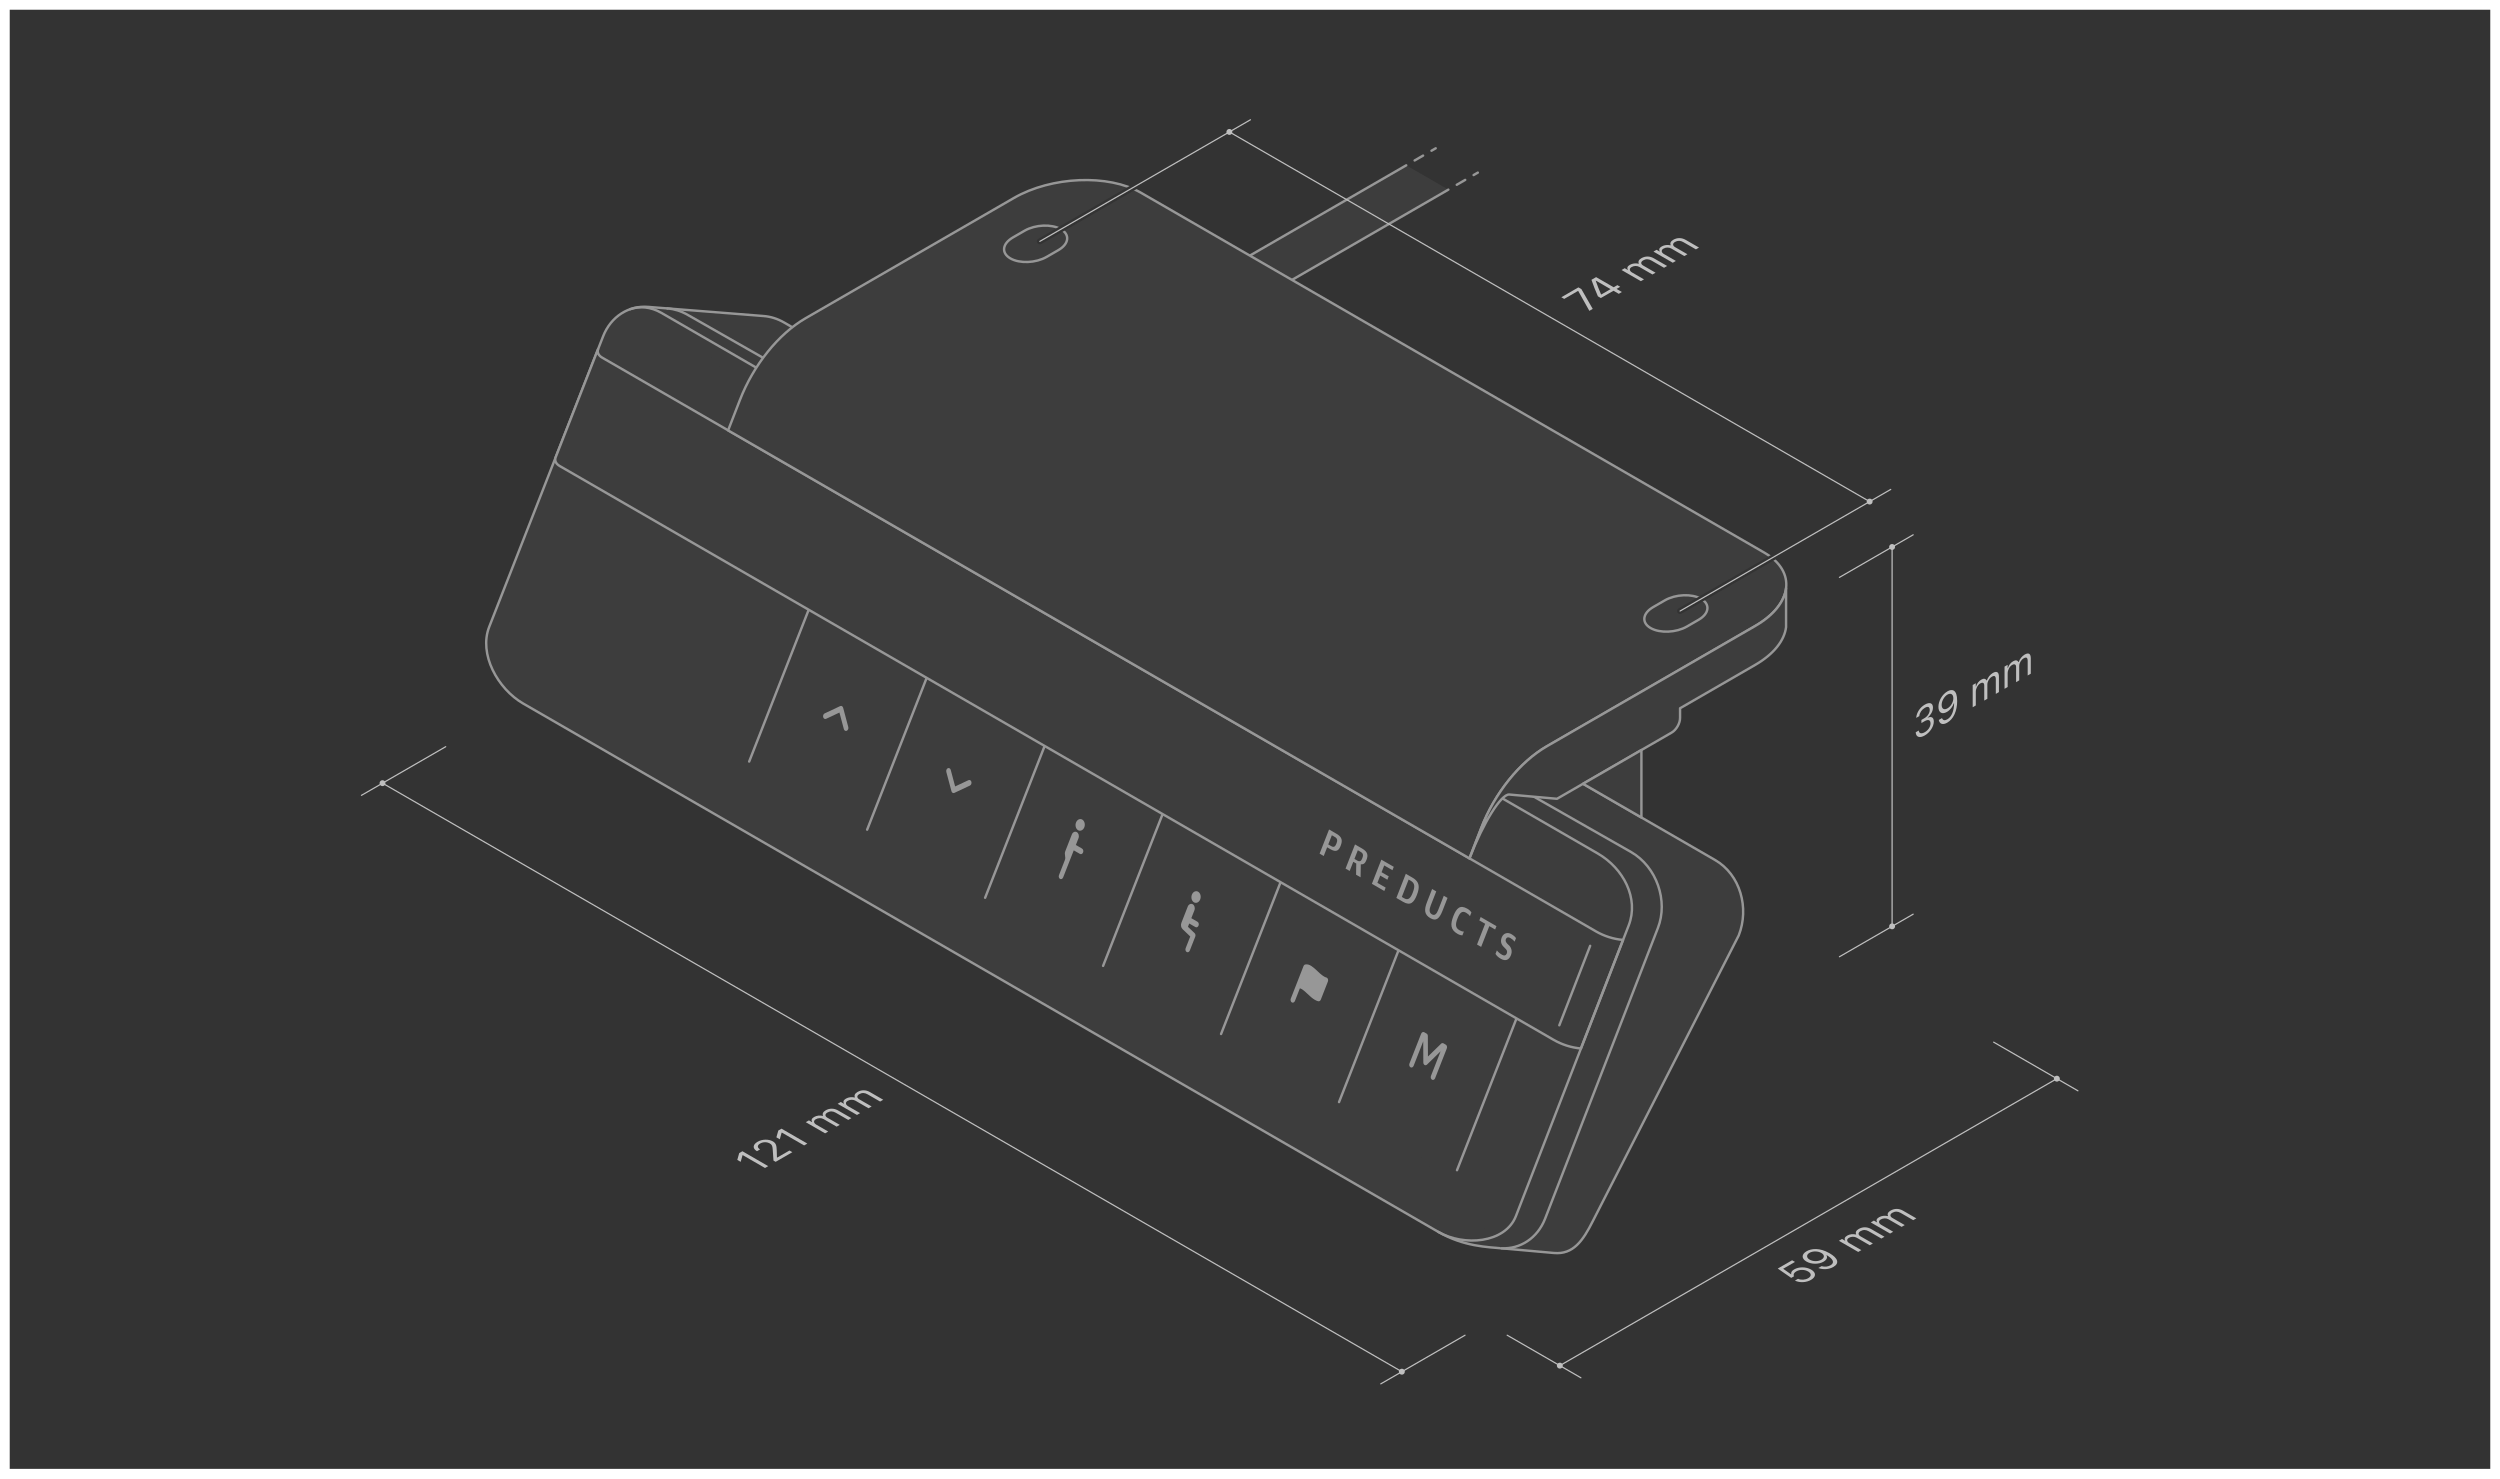 <svg width="1028" height="608" viewBox="0 0 1028 608" fill="none" xmlns="http://www.w3.org/2000/svg">
<g clip-path="url(#clip0_9381_67301)" filter="url(#filter0_d_9381_67301)">
<path d="M1024 0H4V600H1024V0Z" fill="#333333"/>
<path d="M595.56 73.981L466.95 148.23L449.63 138.23L578.24 63.98" fill="#3D3D3D"/>
<path d="M595.56 73.981L466.95 148.23L449.63 138.23L578.24 63.98" stroke="#979797" stroke-linecap="round" stroke-linejoin="round"/>
<path d="M585.17 59.98L581.7 61.98" stroke="#979797" stroke-linecap="round" stroke-linejoin="round"/>
<path d="M590.36 56.98L588.63 57.98" stroke="#979797" stroke-linecap="round" stroke-linejoin="round"/>
<path d="M602.49 69.981L599.02 71.981" stroke="#979797" stroke-linecap="round" stroke-linejoin="round"/>
<path d="M607.68 66.981L605.95 67.981" stroke="#979797" stroke-linecap="round" stroke-linejoin="round"/>
<path d="M247.99 134.311L201.17 253.741C196.76 264.981 204.67 279.251 215.13 285.291L591.43 502.551C601.89 508.591 611.44 508.761 618.19 509.371L638.99 511.231C646.9 511.941 650.89 506.251 654.98 498.091L714.97 380.631C719.38 369.391 715.67 355.66 705.21 349.62L322.49 128.651C319.71 127.041 316.81 126.161 313.97 125.951L266.47 122.191C258.62 121.561 251.24 126.031 247.99 134.301V134.311Z" fill="#3D3D3D" stroke="#979797" stroke-linecap="round" stroke-linejoin="round"/>
<path d="M274.43 122.82C277.24 123.05 280.11 123.92 282.86 125.52L670.74 346.38C681.2 352.42 686.1 366.42 681.7 377.66L635.34 497.14C632.17 505.22 625.06 509.67 617.42 509.29" fill="#3D3D3D"/>
<path d="M274.43 122.82C277.24 123.05 280.11 123.92 282.86 125.52L670.74 346.38C681.2 352.42 686.1 366.42 681.7 377.66L635.34 497.14C632.17 505.22 625.06 509.67 617.42 509.29" stroke="#979797" stroke-linecap="round" stroke-linejoin="round"/>
<path d="M623.53 414.92L599.12 477.19" stroke="#CA00FF" stroke-width="0.4" stroke-miterlimit="10"/>
<path d="M575.02 386.91L550.61 449.18" stroke="#CA00FF" stroke-width="0.4" stroke-miterlimit="10"/>
<path d="M526.52 358.9L502.1 421.18" stroke="#CA00FF" stroke-width="0.4" stroke-miterlimit="10"/>
<path d="M478.01 330.891L453.59 393.171" stroke="#CA00FF" stroke-width="0.4" stroke-miterlimit="10"/>
<path d="M429.5 302.891L405.08 365.161" stroke="#CA00FF" stroke-width="0.4" stroke-miterlimit="10"/>
<path d="M380.99 274.88L356.57 337.16" stroke="#CA00FF" stroke-width="0.4" stroke-miterlimit="10"/>
<path d="M332.48 246.87L308.06 309.15" stroke="#CA00FF" stroke-width="0.4" stroke-miterlimit="10"/>
<path d="M623.53 414.92L599.12 477.19" stroke="#979797" stroke-linecap="round" stroke-linejoin="round"/>
<path d="M575.02 386.91L550.61 449.18" stroke="#979797" stroke-linecap="round" stroke-linejoin="round"/>
<path d="M526.52 358.9L502.1 421.18" stroke="#979797" stroke-linecap="round" stroke-linejoin="round"/>
<path d="M478.01 330.891L453.59 393.171" stroke="#979797" stroke-linecap="round" stroke-linejoin="round"/>
<path d="M429.5 302.891L405.08 365.161" stroke="#979797" stroke-linecap="round" stroke-linejoin="round"/>
<path d="M380.99 274.88L356.57 337.16" stroke="#979797" stroke-linecap="round" stroke-linejoin="round"/>
<path d="M332.48 246.87L308.06 309.15" stroke="#979797" stroke-linecap="round" stroke-linejoin="round"/>
<path d="M656.19 378.95L247.65 143.08C246.12 142.2 245.47 140.94 245.93 139.54L228.46 184.1C227.99 185.5 228.65 186.76 230.18 187.64L638.86 423.59C642.3 425.57 646.12 426.78 650.08 427.14L667.4 382.5C663.45 382.15 659.62 380.94 656.18 378.95H656.19Z" fill="#3D3D3D" stroke="#979797" stroke-linecap="round" stroke-linejoin="round"/>
<path d="M259.11 123.141C263.05 121.761 267.67 122.171 271.9 124.621L657.01 346.961C667.47 353.001 674.1 365.371 669.69 376.611L623.34 496.061C618.93 507.301 601.88 508.591 591.42 502.551" stroke="#979797" stroke-linecap="round" stroke-linejoin="round"/>
<path d="M725.49 223.25L469.15 75.25C455.76 67.52 432.37 68.49 416.9 77.42L331.26 126.86C320.12 133.29 309.83 146.09 304.26 160.45L299.4 172.97L604.24 348.97L609.1 336.45C614.67 322.1 624.96 309.29 636.1 302.86L721.74 253.42C737.2 244.49 738.88 230.99 725.49 223.25Z" fill="#3D3D3D"/>
<path d="M725.49 223.25L469.15 75.25C455.76 67.52 432.37 68.49 416.9 77.42L331.26 126.86C320.12 133.29 309.83 146.09 304.26 160.45L299.4 172.97L604.24 348.97L609.1 336.45C614.67 322.1 624.96 309.29 636.1 302.86L721.74 253.42C737.2 244.49 738.88 230.99 725.49 223.25Z" stroke="#979797" stroke-linecap="round" stroke-linejoin="round"/>
<path d="M721.74 253.411L636.1 302.851C624.96 309.281 614.67 322.081 609.1 336.441L604.24 348.961C609.98 334.171 617.32 322.421 620.63 322.711C620.63 322.711 630.59 323.601 640.24 324.461L687.38 297.241C689.29 296.141 690.84 293.451 690.84 291.241V287.241L721.73 269.411C729.46 264.951 733.75 259.341 734.43 253.881V237.881C733.75 243.341 729.47 248.951 721.73 253.411H721.74Z" fill="#3D3D3D"/>
<path d="M721.74 253.411L636.1 302.851C624.96 309.281 614.67 322.081 609.1 336.441L604.24 348.961C609.98 334.171 617.32 322.421 620.63 322.711C620.63 322.711 630.59 323.601 640.24 324.461L687.38 297.241C689.29 296.141 690.84 293.451 690.84 291.241V287.241L721.73 269.411C729.46 264.951 733.75 259.341 734.43 253.881V237.881C733.75 243.341 729.47 248.951 721.73 253.411H721.74Z" stroke="#979797" stroke-linecap="round" stroke-linejoin="round"/>
<path d="M674.95 304.421L650.94 318.291L674.95 332.151V304.421Z" fill="#3D3D3D" stroke="#979797" stroke-linecap="round" stroke-linejoin="round"/>
<path d="M415.46 102.251C411.63 100.041 412.11 96.181 416.53 93.631L421.31 90.871C425.73 88.321 432.41 88.041 436.24 90.251C440.07 92.461 439.59 96.321 435.17 98.871L430.39 101.631C425.97 104.181 419.29 104.461 415.46 102.251Z" fill="#3D3D3D" stroke="#979797" stroke-linecap="round" stroke-linejoin="round"/>
<path d="M678.73 254.251C674.9 252.041 675.38 248.181 679.8 245.631L684.58 242.871C689 240.321 695.68 240.041 699.51 242.251C703.34 244.461 702.86 248.321 698.44 250.871L693.66 253.631C689.24 256.181 682.56 256.461 678.73 254.251Z" fill="#3D3D3D" stroke="#979797" stroke-linecap="round" stroke-linejoin="round"/>
<path d="M641.19 417.601L653.87 384.931" stroke="#979797" stroke-linecap="round" stroke-linejoin="round"/>
<path d="M443.31 337.381C444.25 337.921 445.4 337.381 445.87 336.181C446.34 334.981 445.96 333.561 445.02 333.011C444.08 332.461 442.93 333.011 442.46 334.211C441.99 335.411 442.37 336.831 443.31 337.381ZM444.94 344.931L442.39 343.461L443.47 340.701C443.85 339.731 443.55 338.601 442.79 338.171C442.03 337.741 441.12 338.171 440.74 339.131L438.03 346.051C437.53 347.331 438.37 348.381 437.89 349.611L435.46 355.821C435.22 356.421 435.41 357.131 435.88 357.401C436.35 357.671 436.92 357.401 437.16 356.801L441.53 345.661L444.08 347.131C444.55 347.401 445.12 347.131 445.36 346.531C445.6 345.931 445.41 345.221 444.94 344.951V344.931Z" fill="#979797"/>
<path d="M490.96 367.041C491.9 367.581 493.05 367.041 493.52 365.841C493.99 364.631 493.61 363.221 492.67 362.671C491.73 362.131 490.58 362.671 490.11 363.871C489.64 365.071 490.02 366.491 490.96 367.041ZM491.22 379.721L488.48 377.101L489.01 375.741L491.56 377.211C492.03 377.481 492.6 377.211 492.84 376.611C493.08 376.011 492.89 375.301 492.42 375.031L489.87 373.561L491.13 370.361C491.51 369.391 491.21 368.261 490.45 367.831C489.69 367.401 488.78 367.831 488.4 368.791L486.72 373.081L485.8 375.431C485.44 376.351 485.63 377.451 486.26 378.051L489.43 381.081L487.55 385.881C487.31 386.481 487.5 387.191 487.97 387.461C488.44 387.731 489.01 387.461 489.25 386.861L491.48 381.181C491.68 380.661 491.58 380.061 491.23 379.721H491.22Z" fill="#979797"/>
<path d="M347.47 296.47C347.25 296.34 347.08 296.11 346.99 295.8L345.18 289L339.69 291.58C339.19 291.81 338.65 291.5 338.49 290.89C338.33 290.28 338.6 289.58 339.1 289.35L345.5 286.34C345.98 286.11 346.54 286.44 346.7 287.03L348.81 294.95C348.98 295.57 348.7 296.26 348.2 296.49C347.95 296.61 347.69 296.59 347.47 296.46V296.47Z" fill="#979797"/>
<path d="M391.72 322.02C391.49 321.89 391.32 321.65 391.24 321.35L389.13 313.43C388.97 312.81 389.24 312.12 389.74 311.89C390.24 311.66 390.78 311.97 390.94 312.58L392.75 319.38L398.24 316.8C398.74 316.57 399.28 316.88 399.44 317.49C399.6 318.1 399.33 318.8 398.83 319.03L392.43 322.04C392.19 322.15 391.93 322.14 391.7 322.01L391.72 322.02Z" fill="#979797"/>
<path d="M594.51 425.57L593.56 425.02C593.24 424.84 592.86 424.9 592.57 425.18L587.17 430.44L587.13 422.04C587.13 421.59 586.93 421.19 586.61 421.01L585.66 420.46C585.19 420.19 584.62 420.46 584.38 421.06L579.58 433.29C579.34 433.89 579.53 434.6 580 434.87C580.47 435.14 581.04 434.87 581.28 434.27L585.23 424.19L585.27 432.89C585.27 433.34 585.47 433.74 585.79 433.92C586.11 434.1 586.49 434.04 586.78 433.76L592.37 428.31L588.42 438.39C588.18 438.99 588.37 439.7 588.84 439.97C589.31 440.24 589.88 439.97 590.12 439.37L594.92 427.14C595.16 426.54 594.97 425.83 594.5 425.56L594.51 425.57Z" fill="#979797"/>
<path d="M601.35 380.61C600.72 380.61 600.05 380.41 599.32 379.99C596.39 378.3 596.32 376.04 597.63 372.68C598.94 369.32 600.43 367.97 603.37 369.66C604.1 370.08 604.65 370.59 605.05 371.19L604.44 372.74C604.09 372.2 603.58 371.74 602.9 371.34C601.19 370.35 600.24 371.34 599.33 373.66C598.42 375.98 598.38 377.5 600.09 378.49C600.77 378.88 601.39 379.07 601.95 379.06L601.34 380.61H601.35ZM615.35 376.83L608.85 373.08L608.3 374.47L610.7 375.85L607.35 384.39L609.05 385.37L612.4 376.83L614.8 378.21L615.35 376.82V376.83ZM572.57 353.83L573.12 352.44L568.01 349.49L564.12 359.42L569.23 362.37L569.78 360.98L566.38 359.02L567.55 356.04L570.49 357.74L571.04 356.35L568.1 354.65L569.19 351.87L572.59 353.83H572.57ZM551.3 343.74C550.49 345.81 549.44 346.56 547.11 345.22L545.72 344.42L544.32 347.99L542.62 347.01L546.51 337.08L549.6 338.87C551.92 340.21 552.1 341.68 551.29 343.74H551.3ZM549.55 342.86C550.03 341.63 550 340.8 548.9 340.17L547.66 339.46L546.18 343.23L547.42 343.94C548.52 344.58 549.07 344.08 549.55 342.86ZM557.62 355.67L557.69 351.08L556.47 350.37L554.99 354.14L553.29 353.16L557.18 343.23L560.12 344.93C562.44 346.27 562.65 347.67 561.89 349.61C561.39 350.9 560.73 351.58 559.56 351.38L559.47 356.74L557.61 355.67H557.62ZM556.94 349.19L558.1 349.86C559.2 350.5 559.74 350.04 560.19 348.88C560.64 347.72 560.6 346.92 559.5 346.29L558.34 345.62L556.94 349.19ZM582.62 364.02C581.35 367.25 579.9 368.54 576.96 366.84L574.18 365.23L578.07 355.3L580.85 356.91C583.78 358.6 583.88 360.79 582.62 364.02ZM580.92 363.04C581.83 360.72 581.87 359.2 580.16 358.21L579.23 357.67L576.43 364.82L577.36 365.36C579.07 366.35 580.02 365.36 580.93 363.04H580.92ZM620.29 384.55C619.5 383.83 618.88 383.07 619.21 382.22C619.54 381.37 620.25 381.24 621.03 381.69C621.81 382.14 622.4 382.65 622.81 383.2L623.38 381.74C622.94 381.14 622.32 380.6 621.46 380.1C619.96 379.24 618.22 379.66 617.51 381.47C616.74 383.42 617.56 384.76 618.76 385.81C619.62 386.57 619.94 387.19 619.58 388.09C619.28 388.86 618.53 389.12 617.73 388.65C616.72 388.07 615.98 387.44 615.52 386.79L614.95 388.24C615.36 388.97 616.08 389.65 617.11 390.24C619.02 391.34 620.49 390.82 621.3 388.76C621.96 387.07 621.46 385.58 620.3 384.53L620.29 384.55ZM593.69 364.32L591.43 370.08C590.78 371.75 590 372.67 588.79 371.97C587.58 371.27 587.68 369.96 588.33 368.3L590.59 362.54L588.89 361.56L586.79 366.92C585.52 370.16 585.7 372.13 588.17 373.56C590.48 374.89 591.86 373.82 593.13 370.58L595.23 365.22L593.68 364.33L593.69 364.32Z" fill="#979797"/>
<path d="M545.4 397.95C544.21 397.65 542.94 396.46 541.72 395.31C540.05 393.74 538.47 392.25 536.74 392.59C536.42 392.65 536.14 392.91 536 393.28L535.91 393.5L533.09 400.71L530.78 406.61C530.54 407.21 530.73 407.92 531.2 408.19C531.67 408.46 532.24 408.19 532.48 407.59L534.51 402.4C535.41 402.59 536.54 403.64 537.63 404.67C538.61 405.59 539.6 406.52 540.67 407.14C541.12 407.4 541.58 407.6 542.05 407.72C542.48 407.83 542.93 407.54 543.12 407.04L546.03 399.61C546.16 399.28 546.17 398.89 546.04 398.57C545.92 398.25 545.68 398.02 545.4 397.94V397.95Z" fill="#979797"/>
<path d="M786.69 215.91L756.38 233.41" stroke="#BFBFBF" stroke-width="0.5" stroke-miterlimit="10" stroke-linecap="round"/>
<path d="M786.69 371.91L756.38 389.41" stroke="#BFBFBF" stroke-width="0.5" stroke-miterlimit="10" stroke-linecap="round"/>
<path d="M778.03 376.91V220.91" stroke="#BFBFBF" stroke-width="0.5" stroke-miterlimit="10"/>
<path d="M778.03 378.13C778.704 378.13 779.25 377.584 779.25 376.91C779.25 376.237 778.704 375.69 778.03 375.69C777.356 375.69 776.81 376.237 776.81 376.91C776.81 377.584 777.356 378.13 778.03 378.13Z" fill="#BFBFBF"/>
<path d="M778.03 222.13C778.704 222.13 779.25 221.584 779.25 220.91C779.25 220.237 778.704 219.69 778.03 219.69C777.356 219.69 776.81 220.237 776.81 220.91C776.81 221.584 777.356 222.13 778.03 222.13Z" fill="#BFBFBF"/>
<path d="M787.74 297.21V297.11L789 296.38V296.46C789.11 297.61 790.07 297.88 791.49 297.07C792.88 296.27 793.83 294.82 793.83 293.52V293.5C793.83 292 792.9 291.7 791.41 292.55L790.08 293.32V292.03L791.35 291.3C792.62 290.57 793.5 289.16 793.5 287.94V287.92C793.5 286.64 792.77 286.32 791.48 287.07C790.23 287.79 789.34 289.07 789.23 290.37V290.46L787.95 291.19V291.1C788.13 289.01 789.49 286.88 791.48 285.74C793.5 284.57 794.83 285.1 794.83 286.96V286.98C794.83 288.49 793.9 290.06 792.58 291.15V291.18C794.12 290.44 795.18 290.95 795.18 292.69V292.71C795.18 294.76 793.62 297.17 791.5 298.4C789.31 299.67 787.89 299.07 787.75 297.22L787.74 297.21Z" fill="#BFBFBF"/>
<path d="M804.79 284.16V284.18C804.79 288.36 803.28 291.67 800.71 293.16C798.93 294.19 797.61 293.75 797.25 292.15L797.23 292.05L798.56 291.28L798.59 291.36C798.91 292.2 799.66 292.41 800.73 291.79C802.66 290.68 803.44 288.05 803.52 285.45C803.52 285.35 803.52 285.25 803.52 285.16L803.38 285.24C802.99 286.47 801.99 287.94 800.56 288.76C798.57 289.91 797.08 289.02 797.08 286.67V286.65C797.08 284.2 798.65 281.52 800.79 280.28C802.73 279.16 804.78 279.55 804.78 284.16H804.79ZM803.21 283.12C803.21 281.5 802.16 280.83 800.81 281.61C799.48 282.38 798.41 284.24 798.41 285.83V285.85C798.41 287.48 799.41 288.07 800.79 287.28C802.17 286.49 803.21 284.72 803.21 283.12Z" fill="#BFBFBF"/>
<path d="M811.16 277.68L812.44 276.94V278.33L812.56 278.26C812.91 277.07 813.66 276.07 814.7 275.47C815.77 274.85 816.52 275.07 816.89 275.81L817.01 275.74C817.44 274.53 818.34 273.37 819.44 272.73C821.06 271.8 821.96 272.34 821.96 274.26V280.59L820.68 281.33V275.34C820.68 273.99 820.14 273.63 819.03 274.28C817.93 274.92 817.2 276.3 817.2 277.46V283.34L815.92 284.08V277.86C815.92 276.77 815.27 276.44 814.27 277.02C813.23 277.62 812.45 279.12 812.45 280.41V286.08L811.17 286.82V277.67L811.16 277.68Z" fill="#BFBFBF"/>
<path d="M824.26 270.11L825.54 269.37V270.76L825.66 270.69C826.01 269.5 826.76 268.5 827.8 267.9C828.87 267.28 829.62 267.5 829.99 268.24L830.11 268.17C830.54 266.96 831.44 265.8 832.54 265.16C834.16 264.23 835.06 264.77 835.06 266.69V273.02L833.78 273.76V267.77C833.78 266.42 833.24 266.06 832.13 266.7C831.03 267.34 830.3 268.72 830.3 269.88V275.76L829.02 276.5V270.28C829.02 269.19 828.37 268.86 827.37 269.44C826.33 270.04 825.55 271.54 825.55 272.83V278.5L824.27 279.24V270.09L824.26 270.11Z" fill="#BFBFBF"/>
<path d="M854.44 444.54L819.8 424.54" stroke="#BFBFBF" stroke-width="0.5" stroke-miterlimit="10" stroke-linecap="round"/>
<path d="M650.06 562.54L619.75 545.04" stroke="#BFBFBF" stroke-width="0.5" stroke-miterlimit="10" stroke-linecap="round"/>
<path d="M845.78 439.54L641.4 557.54" stroke="#BFBFBF" stroke-width="0.5" stroke-miterlimit="10"/>
<path d="M845.17 438.49C845.75 438.15 846.5 438.35 846.84 438.94C847.18 439.52 846.98 440.27 846.39 440.61C845.8 440.95 845.06 440.75 844.72 440.16C844.38 439.58 844.58 438.83 845.17 438.49Z" fill="#BFBFBF"/>
<path d="M640.79 556.49C640.21 556.83 640.01 557.57 640.34 558.16C640.67 558.75 641.42 558.94 642.01 558.61C642.59 558.27 642.79 557.53 642.46 556.94C642.13 556.35 641.38 556.16 640.79 556.49Z" fill="#BFBFBF"/>
<path d="M738.17 522.611L738.08 522.571L739.35 521.841L739.42 521.871C740.56 522.381 742.29 522.321 743.53 521.601C744.94 520.781 744.91 519.641 743.47 518.811H743.45C742.04 517.991 740.04 517.971 738.67 518.771C737.96 519.181 737.57 519.651 737.55 520.161C737.55 520.371 737.58 520.581 737.7 520.811L736.55 521.471L731.01 517.631L736.92 514.221L738.1 514.901L733.24 517.711L736.47 519.991L736.59 519.921C736.35 519.241 736.79 518.531 737.75 517.981C739.74 516.831 742.67 516.861 744.72 518.051H744.74C746.88 519.291 746.84 521.041 744.68 522.291C742.7 523.431 740.02 523.511 738.16 522.621L738.17 522.611Z" fill="#BFBFBF"/>
<path d="M752.22 511.281H752.24C755.86 513.381 756.47 515.471 753.89 516.961C752.11 517.991 749.74 518.151 747.82 517.451L747.7 517.411L749.03 516.641L749.14 516.671C750.35 517.001 751.65 516.891 752.72 516.271C754.65 515.161 753.55 513.621 751.42 512.291C751.35 512.241 751.26 512.191 751.18 512.141L751.04 512.221C751.52 512.951 751.29 513.971 749.86 514.801C747.87 515.951 744.87 515.931 742.83 514.761H742.82C740.7 513.531 740.74 511.731 742.88 510.501C744.82 509.381 748.24 508.981 752.23 511.291L752.22 511.281ZM748.96 511.221C747.56 510.411 745.41 510.381 744.06 511.161C742.73 511.931 742.74 513.171 744.12 513.961H744.13C745.54 514.781 747.56 514.791 748.93 514.001C750.31 513.211 750.34 512.021 748.96 511.221Z" fill="#BFBFBF"/>
<path d="M756.17 506.2L757.45 505.46L758.66 506.16L758.78 506.09C758.28 505.39 758.54 504.68 759.57 504.08C760.64 503.46 761.96 503.35 763.15 503.62L763.27 503.55C762.86 502.82 763.21 501.98 764.31 501.35C765.93 500.42 767.76 500.43 769.42 501.39L774.9 504.55L773.62 505.29L768.43 502.3C767.26 501.63 766.14 501.6 765.03 502.25C763.93 502.89 764.03 503.79 765.03 504.37L770.13 507.31L768.85 508.05L763.47 504.94C762.53 504.4 761.27 504.42 760.27 505C759.23 505.6 759.35 506.58 760.47 507.22L765.38 510.06L764.1 510.8L756.17 506.22V506.2Z" fill="#BFBFBF"/>
<path d="M769.27 498.64L770.55 497.9L771.76 498.6L771.88 498.53C771.38 497.83 771.64 497.12 772.67 496.52C773.74 495.9 775.06 495.79 776.25 496.06L776.37 495.99C775.96 495.26 776.31 494.42 777.41 493.79C779.03 492.86 780.86 492.87 782.52 493.83L788 496.99L786.72 497.73L781.54 494.74C780.37 494.07 779.25 494.04 778.13 494.69C777.03 495.33 777.13 496.23 778.13 496.81L783.23 499.75L781.95 500.49L776.57 497.38C775.63 496.84 774.37 496.86 773.37 497.44C772.33 498.04 772.45 499.02 773.57 499.66L778.48 502.5L777.2 503.24L769.27 498.66V498.64Z" fill="#BFBFBF"/>
<path d="M148.63 323.04L183.27 303.04" stroke="#333333" stroke-width="2.5" stroke-miterlimit="10" stroke-linecap="round"/>
<path d="M148.63 323.04L183.27 303.04" stroke="#BFBFBF" stroke-width="0.5" stroke-miterlimit="10" stroke-linecap="round"/>
<path d="M567.78 565.04L602.42 545.04" stroke="#333333" stroke-width="2.5" stroke-miterlimit="10" stroke-linecap="round"/>
<path d="M567.78 565.04L602.42 545.04" stroke="#BFBFBF" stroke-width="0.5" stroke-miterlimit="10" stroke-linecap="round"/>
<path d="M157.29 318.04L576.44 560.04" stroke="#BFBFBF" stroke-width="0.5" stroke-miterlimit="10"/>
<path d="M156.68 319.1C156.1 318.76 155.9 318.02 156.23 317.43C156.56 316.84 157.31 316.65 157.9 316.98C158.48 317.32 158.68 318.06 158.35 318.65C158.01 319.23 157.27 319.43 156.68 319.1Z" fill="#BFBFBF"/>
<path d="M575.83 561.1C576.41 561.44 577.16 561.24 577.5 560.65C577.84 560.06 577.64 559.32 577.05 558.98C576.46 558.64 575.72 558.84 575.38 559.43C575.04 560.02 575.24 560.76 575.83 561.1Z" fill="#BFBFBF"/>
<path d="M305.43 471L305.31 471.07L304.57 473.76L303.17 472.95L303.96 470.15L305.28 469.39L315.89 475.52L314.57 476.28L305.43 471Z" fill="#BFBFBF"/>
<path d="M318.05 473.209L317.76 468.899C317.65 467.269 317.5 466.729 316.57 466.189H316.55C315.43 465.539 313.84 465.489 312.59 466.209C311.32 466.939 311.3 467.909 312.55 468.629L311.28 469.369H311.26C309.38 468.279 309.49 466.659 311.52 465.489C313.37 464.419 316.05 464.329 317.76 465.319H317.77C318.98 466.029 319.34 466.839 319.4 469.089L319.48 471.919L319.6 471.989L324.63 469.089L325.82 469.779L318.95 473.749L318.04 473.219L318.05 473.209Z" fill="#BFBFBF"/>
<path d="M321.51 461.72L321.39 461.79L320.65 464.48L319.25 463.67L320.04 460.87L321.36 460.11L331.97 466.24L330.65 467L321.51 461.72Z" fill="#BFBFBF"/>
<path d="M331.36 457.43L332.64 456.69L333.85 457.39L333.97 457.32C333.47 456.62 333.73 455.91 334.76 455.31C335.83 454.69 337.15 454.58 338.34 454.85L338.46 454.78C338.05 454.05 338.4 453.209 339.5 452.579C341.12 451.649 342.95 451.66 344.61 452.62L350.09 455.78L348.81 456.519L343.62 453.53C342.45 452.86 341.33 452.83 340.21 453.48C339.11 454.12 339.21 455.02 340.21 455.6L345.31 458.54L344.03 459.28L338.65 456.17C337.71 455.63 336.45 455.65 335.45 456.23C334.41 456.83 334.53 457.81 335.65 458.45L340.56 461.29L339.28 462.03L331.35 457.45L331.36 457.43Z" fill="#BFBFBF"/>
<path d="M344.46 449.87L345.74 449.13L346.95 449.83L347.07 449.76C346.57 449.06 346.83 448.35 347.86 447.75C348.93 447.13 350.25 447.02 351.44 447.29L351.56 447.22C351.15 446.49 351.5 445.65 352.6 445.02C354.22 444.09 356.05 444.1 357.71 445.06L363.19 448.22L361.91 448.96L356.72 445.97C355.55 445.3 354.43 445.27 353.32 445.92C352.22 446.56 352.32 447.46 353.32 448.04L358.42 450.98L357.14 451.72L351.76 448.61C350.82 448.07 349.56 448.09 348.56 448.67C347.52 449.27 347.64 450.24 348.76 450.89L353.67 453.73L352.39 454.47L344.46 449.89V449.87Z" fill="#BFBFBF"/>
<path d="M777.46 197.25L690.85 247.25" stroke="#333333" stroke-width="2.5" stroke-miterlimit="10" stroke-linecap="round"/>
<path d="M777.46 197.25L690.85 247.25" stroke="#BFBFBF" stroke-width="0.5" stroke-miterlimit="10" stroke-linecap="round"/>
<path d="M514.18 45.25L427.58 95.25" stroke="#333333" stroke-width="2.5" stroke-miterlimit="10" stroke-linecap="round"/>
<path d="M514.18 45.25L427.58 95.25" stroke="#BFBFBF" stroke-width="0.5" stroke-miterlimit="10" stroke-linecap="round"/>
<path d="M768.8 202.25L505.52 50.25" stroke="#BFBFBF" stroke-width="0.5" stroke-miterlimit="10"/>
<path d="M769.41 201.19C769.99 201.53 770.19 202.27 769.86 202.86C769.52 203.44 768.78 203.64 768.19 203.31C767.61 202.97 767.41 202.23 767.74 201.64C768.08 201.06 768.82 200.86 769.41 201.19Z" fill="#BFBFBF"/>
<path d="M506.13 49.19C505.55 48.85 504.8 49.05 504.46 49.64C504.12 50.22 504.32 50.97 504.91 51.31C505.5 51.65 506.24 51.45 506.58 50.86C506.92 50.28 506.72 49.53 506.13 49.19Z" fill="#BFBFBF"/>
<path d="M648.98 115.69L648.88 115.63L643.2 118.91L642.02 118.23L649.04 114.17L650.27 114.88L654.93 123.02L653.54 123.82L648.98 115.68V115.69Z" fill="#BFBFBF"/>
<path d="M663.44 115.57L658.27 118.55L657.06 117.85C656.09 115.63 655.13 113.2 654.4 111.06L656.32 109.95L663.55 114.12L665.06 113.25L666.24 113.93L664.73 114.8L666.93 116.07L665.64 116.82L663.44 115.55V115.57ZM662.27 114.89L656.26 111.42L656.17 111.47C656.76 113.19 657.56 115.25 658.35 117.05L658.44 117.1L662.26 114.89H662.27Z" fill="#BFBFBF"/>
<path d="M666.8 107.02L668.08 106.28L669.29 106.98L669.41 106.91C668.91 106.21 669.17 105.5 670.2 104.9C671.27 104.28 672.59 104.17 673.78 104.44L673.9 104.37C673.49 103.64 673.84 102.8 674.94 102.17C676.56 101.24 678.39 101.25 680.05 102.21L685.53 105.37L684.25 106.11L679.06 103.12C677.89 102.45 676.77 102.42 675.66 103.07C674.56 103.71 674.66 104.61 675.66 105.19L680.76 108.13L679.48 108.87L674.1 105.76C673.16 105.22 671.9 105.24 670.9 105.82C669.86 106.42 669.98 107.4 671.1 108.04L676.01 110.88L674.73 111.62L666.8 107.04V107.02Z" fill="#BFBFBF"/>
<path d="M679.91 99.45L681.19 98.71L682.4 99.41L682.52 99.34C682.02 98.64 682.28 97.93 683.31 97.33C684.38 96.71 685.7 96.6 686.89 96.87L687.01 96.8C686.6 96.07 686.95 95.23 688.05 94.6C689.67 93.67 691.5 93.68 693.16 94.64L698.64 97.8L697.36 98.54L692.17 95.55C691 94.88 689.88 94.85 688.77 95.49C687.67 96.13 687.77 97.03 688.77 97.61L693.87 100.55L692.59 101.29L687.21 98.18C686.27 97.64 685.01 97.66 684.01 98.24C682.97 98.84 683.09 99.81 684.21 100.46L689.12 103.3L687.84 104.04L679.91 99.46V99.45Z" fill="#BFBFBF"/>
</g>
<defs>
<filter id="filter0_d_9381_67301" x="0" y="0" width="1028" height="608" filterUnits="userSpaceOnUse" color-interpolation-filters="sRGB">
<feFlood flood-opacity="0" result="BackgroundImageFix"/>
<feColorMatrix in="SourceAlpha" type="matrix" values="0 0 0 0 0 0 0 0 0 0 0 0 0 0 0 0 0 0 127 0" result="hardAlpha"/>
<feOffset dy="4"/>
<feGaussianBlur stdDeviation="2"/>
<feComposite in2="hardAlpha" operator="out"/>
<feColorMatrix type="matrix" values="0 0 0 0 0 0 0 0 0 0 0 0 0 0 0 0 0 0 0.25 0"/>
<feBlend mode="normal" in2="BackgroundImageFix" result="effect1_dropShadow_9381_67301"/>
<feBlend mode="normal" in="SourceGraphic" in2="effect1_dropShadow_9381_67301" result="shape"/>
</filter>
<clipPath id="clip0_9381_67301">
<rect width="1020" height="600" fill="white" transform="translate(4)"/>
</clipPath>
</defs>
</svg>
